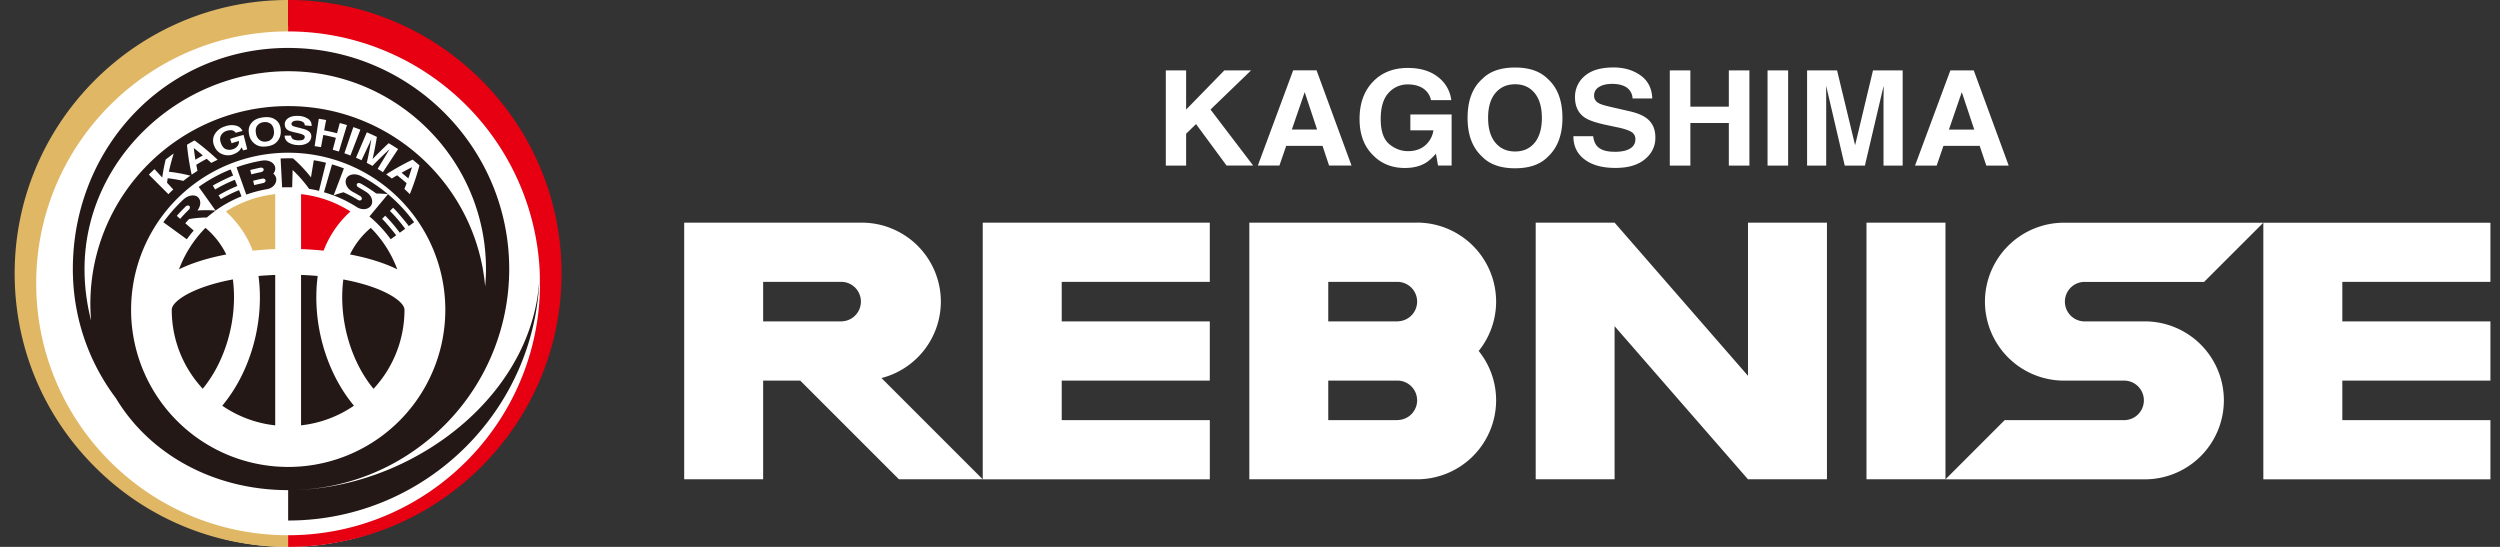<svg width="96" height="21" fill="none" xmlns="http://www.w3.org/2000/svg"><rect width="100%" height="100%" fill="#333333" stroke="none"/><g clip-path="url(#a)"><path d="M37.737 18.407h8.72v-2.275H40.77v-1.518h5.686v-2.273H40.77v-1.518h5.686V8.55h-8.719v9.857zm-1.608-6.824a3.037 3.037 0 00-3.033-3.033h-6.823v9.855h3.032v-3.79h1.424l3.791 3.79h3.217l-3.888-3.888a3.035 3.035 0 002.28-2.934zm-3.79.758h-3.034v-1.518h3.034a.759.759 0 010 1.516v.002zM54.418 8.55h-6.444v9.855h6.444a3.037 3.037 0 003.033-3.033 3.01 3.01 0 00-.67-1.895 3.02 3.02 0 00.67-1.896 3.038 3.038 0 00-3.033-3.033v.002zm-.758 7.582h-2.655v-1.518h2.655a.76.76 0 01.758.758.76.76 0 01-.758.758v.002zm0-3.791h-2.655v-1.518h2.655a.76.76 0 01.758.758.76.76 0 01-.758.758v.002zM71.673 8.55v9.855h3.033V8.55h-3.033zm4.549 3.033a3.037 3.037 0 003.033 3.033h2.35a.759.759 0 010 1.516h-4.624l-2.275 2.275h7.658a3.037 3.037 0 003.033-3.033 3.036 3.036 0 00-3.033-3.033h-2.352a.759.759 0 010-1.516h4.625l2.275-2.273h-7.657a3.037 3.037 0 00-3.033 3.033v-.002zm-9.098 2.85L62.001 8.55h-3.03v9.855H62v-5.88l5.123 5.88h3.032V8.55h-3.032v5.882zm28.508-3.608V8.552h-8.72v9.855h8.72v-2.275h-5.687v-1.518h5.687v-2.273h-5.687v-1.518h5.687v.002zm-49.15-6.617l1.559-1.505h-1.026l-1.468 1.505V2.703h-.78v3.655h.78V5.135l.381-.37L47.1 6.357h1.021l-1.637-2.15zm2.91 1.392h1.393l.251.756h.862l-1.342-3.655h-.898l-1.356 3.655h.828l.26-.756h.002zm.708-2.062l.477 1.437h-.97l.493-1.437zm3.85 2.912c.308 0 .566-.062.776-.184.124-.07.26-.19.414-.364l.08.454h.522v-1.96h-1.584v.609h.885a.932.932 0 01-.317.579c-.171.147-.39.22-.657.22s-.516-.093-.73-.278c-.215-.188-.32-.504-.32-.952 0-.45.098-.78.296-1a.967.967 0 01.758-.332c.16 0 .305.026.436.08a.72.72 0 01.442.524h.779a1.308 1.308 0 00-.504-.883c-.293-.235-.682-.354-1.166-.354-.558 0-1.007.179-1.344.536-.34.356-.509.83-.509 1.422 0 .591.17 1.044.505 1.38.322.337.735.504 1.24.504l-.001-.001zm6.047-1.924c0-.67-.192-1.171-.574-1.507-.288-.284-.703-.426-1.245-.426-.542 0-.96.142-1.245.426-.386.336-.578.837-.578 1.507 0 .67.193 1.159.578 1.508.286.285.703.428 1.245.428.542 0 .96-.143 1.245-.428.384-.348.575-.851.575-1.508zm-1.067.956c-.185.224-.436.335-.75.335-.315 0-.567-.111-.755-.335-.188-.225-.282-.543-.282-.956 0-.413.093-.731.282-.954.188-.224.439-.336.755-.336s.565.112.75.338c.184.224.278.542.278.954 0 .411-.094.731-.278.955v-.001zm3.53.288a1.528 1.528 0 01-.465.058c-.32 0-.544-.074-.674-.225-.073-.083-.12-.206-.145-.374h-.758c0 .38.143.678.43.894.287.217.68.325 1.18.325.5 0 .868-.111 1.135-.332.269-.221.403-.498.403-.832 0-.334-.113-.574-.341-.747-.147-.112-.366-.2-.657-.267l-.666-.152c-.256-.058-.424-.108-.504-.152-.123-.065-.185-.163-.185-.293a.37.37 0 01.189-.332c.125-.08.295-.12.503-.12.19 0 .348.03.475.091a.53.53 0 01.31.47h.757c-.014-.387-.164-.683-.45-.887-.286-.203-.632-.305-1.037-.305-.486 0-.853.108-1.104.325a1.04 1.04 0 00-.376.816c0 .359.129.622.385.791.152.101.43.195.835.281l.412.087c.242.05.417.108.525.171a.311.311 0 01.162.281c0 .207-.113.348-.339.424v.004zm2.45-1.046h1.477v1.634h.79V2.703h-.79v1.394H64.91V2.703h-.79v3.655h.79V4.724zm3.754-2.021h-.79v3.655h.79V2.703zm3.665.885l-.002.298v2.472h.735V2.703h-1.139l-.687 2.874-.693-2.874h-1.151v3.655h.734V3.886l-.001-.298-.002-.297.715 3.067h.774l.72-3.067v.297h-.003zm2.298 2.014h1.394l.253.756h.86l-1.342-3.655h-.898l-1.356 3.655h.83l.26-.756zm.707-2.062l.477 1.436h-.972l.493-1.436h.002z" fill="#fff"/><circle cx="11.063" cy="11" r="10" fill="#fff"/><path d="M9.703 9.626c.284-.029.574-.05.865-.06V7.455c-.69.076-1.333.31-1.893.666.42.39.8.883 1.028 1.503v.002zm1.362-8.42V0C5.275 0 .563 4.711.563 10.5c0 2.805 1.092 5.44 3.075 7.424A10.429 10.429 0 0011.063 21v-.447c-5.342 0-9.673-4.331-9.673-9.673s4.331-9.673 9.673-9.673h.002z" fill="#E0B764"/><path d="M13.455 8.12a4.437 4.437 0 00-1.894-.665v2.11c.292.011.581.03.866.06a3.869 3.869 0 011.028-1.503v-.001zM11.063 0v1.207a9.673 9.673 0 019.673 9.673c0 5.342-4.331 9.673-9.673 9.673V21c5.789 0 10.5-4.71 10.5-10.5S16.853 0 11.063 0z" fill="#E60012"/><path d="M8.535 15.579a4.43 4.43 0 002.033.755v-5.776c-.222.009-.436.021-.641.04.235 1.787-.318 3.696-1.392 4.98zM7.89 8.75a4.49 4.49 0 00-1.016 1.592c.506-.25 1.13-.44 1.815-.57A3.097 3.097 0 007.89 8.75zm4.31 1.848c-.204-.02-.416-.032-.64-.04v5.775a4.436 4.436 0 002.032-.755c-1.074-1.285-1.625-3.194-1.392-4.98zm.984.132c-.192 1.496.272 3.129 1.16 4.2a4.454 4.454 0 001.188-3.034c0-.328-.814-.88-2.348-1.164v-.002zm-4.241 0c-1.532.285-2.348.836-2.348 1.164 0 1.171.45 2.237 1.19 3.033.886-1.07 1.35-2.702 1.158-4.199v.002zm5.296-1.98a3.08 3.08 0 00-.799 1.021c.686.13 1.31.323 1.815.57a4.454 4.454 0 00-1.016-1.591zm-2.777 10.06a8.431 8.431 0 004.92-1.867h.001a8.478 8.478 0 003.171-6.612c0-4.681-3.808-8.49-8.49-8.49-4.68 0-8.267 3.809-8.267 8.49 0 1.814.582 3.536 1.654 4.96 1.305 2.173 3.78 3.53 6.614 3.53v1.167c5.324 0 9.657-4.333 9.657-9.657 0 4.633-4.625 8.281-9.26 8.48zm-7.963-6.5a7.848 7.848 0 01-.253-1.979c0-4.188 3.632-7.596 7.82-7.596 4.189 0 7.596 3.408 7.596 7.596 0 .226-.012.449-.032.67-.34-3.876-3.601-6.927-7.564-6.927-4.188 0-7.596 3.408-7.596 7.596 0 .216.011.43.03.638l-.001.002zm1.535-.414a6.032 6.032 0 1112.066.003 6.032 6.032 0 01-12.066-.003z" fill="#231815"/><path d="M8.277 8.085c.313-.224.649-.406.997-.546l-.096-.238a5.629 5.629 0 00-.697.344c-.03-.05-.059-.099-.089-.146.233-.138.474-.257.72-.357-.03-.08-.063-.16-.094-.239-.26.105-.513.228-.757.373a4.035 4.035 0 00-.088-.147c.111-.084.776-.397.78-.385l-.096-.238c-.43.171-.841.396-1.226.671l.646.908zm-.644-.479c-.113-.15-.385-.136-.592.057-.277.258-.535.55-.769.87l.901.655a4.92 4.92 0 01.265-.334l-.323-.281c.048-.055.095-.108.143-.16.233-.04.461-.06.684-.061.11-.094.222-.182.337-.265a4.37 4.37 0 00-.698-.004c.117-.155.149-.348.052-.475v-.002zm-.387.451a5.67 5.67 0 00-.327.346c-.042-.037-.087-.074-.129-.113.072-.09.334-.36.337-.357.048-.047.115-.054.147-.02.032.034.02.098-.026.144h-.002zm2.819-1.89a5.903 5.903 0 00-.982.256l.374 1.05c.262-.093.529-.163.799-.21.208-.035.367-.202.353-.39a.29.29 0 00-.115-.203.3.3 0 00.075-.222c-.014-.188-.242-.325-.504-.28v-.001zm.046.862s-.233.048-.348.08l-.044-.167a5.3 5.3 0 01.36-.083c.057-.01.11.02.119.066.007.046-.03.091-.085.102l-.002.002zm-.081-.42a5.57 5.57 0 00-.378.086l-.044-.166a6.69 6.69 0 01.39-.09c.062-.013.118.018.127.063.007.046-.035.094-.093.105l-.002.001zm2.72-.296l-.31 1.07c.125.035.248.077.37.123.133-.346.265-.694.396-1.04a5.996 5.996 0 00-.456-.153z" fill="#231815"/><path d="M13.294 6.87c-.072.175.046.389.253.498.099.052.196.108.291.166.051.032.07.09.046.13-.025.038-.087.045-.134.015a5.021 5.021 0 00-.562-.296 4.278 4.278 0 00-.378.121c.307.117.606.265.889.447.183.117.418.108.537-.04.116-.149.047-.4-.168-.536a5.206 5.206 0 00-.302-.18c-.055-.03-.082-.088-.06-.129.02-.042.086-.05.143-.02.206.116.408.245.602.386.147 0 .295.009.445.023a5.889 5.889 0 00-1.031-.693c-.24-.125-.5-.067-.573.108h.002zm-1.351-.058a5.368 5.368 0 00-.692-.732 7.09 7.09 0 00-.476.006l.059 1.11c.058-.003.116-.005.173-.005h.213l.017-.664c.242.228.452.472.633.725.127.02.254.045.38.077l.268-1.08a6.093 6.093 0 00-.468-.096c-.036.219-.073.436-.108.655v.004zm3.752 1.872c.069-.051.138-.1.208-.15a5.98 5.98 0 00-1.005-1.077l-.711.855c.298.25.574.542.816.876.069-.05.137-.101.208-.15.009-.011-.441-.557-.54-.633l.12-.122c.2.198.386.417.56.654.068-.051.137-.1.208-.15a5.52 5.52 0 00-.586-.686l.12-.122c.111.085.614.695.604.707l-.002-.002z" fill="#231815"/><path d="M6.486 6.59c.05-.23.111-.464.185-.697a9.56 9.56 0 00-.31.235 7.27 7.27 0 00-.131.689l-.297-.322a6.096 6.096 0 00-.217.21l.75.751c.062-.061.124-.121.188-.18l-.24-.261.026-.17c.207.023.408.057.602.1.089-.07.177-.137.267-.2a6.137 6.137 0 00-.825-.15l.002-.004zm1.051-.262c.13-.082.265-.158.401-.23l.175.157c.081-.042.162-.081.245-.12a9.548 9.548 0 00-.888-.742 6.774 6.774 0 00-.29.166 9.4 9.4 0 00.18 1.148l.223-.148-.046-.231zm-.095-.642c.118.092.235.188.348.283a5.726 5.726 0 00-.287.164 9.366 9.366 0 01-.061-.447zm1.524.234a.565.565 0 00.216-.126.61.61 0 00.095-.138l.06.12.157-.042-.14-.553a6.663 6.663 0 00-.517.152c.02.056.037.113.057.168.093-.032.187-.06.28-.087a.27.27 0 01-.05.19.349.349 0 01-.183.126.393.393 0 01-.25.004c-.085-.027-.152-.099-.2-.22-.048-.12-.051-.222-.009-.307a.366.366 0 01.22-.181.504.504 0 01.156-.027.219.219 0 01.193.1c.086-.024.175-.049.261-.07a.356.356 0 00-.238-.201.71.71 0 00-.435.026.67.67 0 00-.403.318.494.494 0 000 .45.533.533 0 00.313.304.58.58 0 00.42-.003l-.003-.004zm1.816-.91c-.009-.194-.081-.337-.224-.426-.108-.076-.263-.102-.46-.077-.195.026-.339.093-.423.194-.117.122-.15.28-.108.47a.559.559 0 00.274.39c.104.064.238.081.404.06.166-.021.29-.074.375-.162a.558.558 0 00.16-.449h.002zm-.332.302a.32.32 0 01-.228.124.338.338 0 01-.254-.06.396.396 0 01-.14-.258c-.02-.119-.007-.216.048-.29a.344.344 0 01.25-.136.345.345 0 01.273.067c.07.058.11.149.12.269a.4.4 0 01-.067.284h-.002zm1.132.068a.618.618 0 01-.148.01c-.1-.006-.171-.029-.214-.073a.196.196 0 01-.044-.11c-.083 0-.164 0-.247.002a.308.308 0 00.141.258.69.69 0 00.366.103.628.628 0 00.36-.07.302.302 0 00.155-.225.235.235 0 00-.086-.228.59.59 0 00-.214-.097 7.32 7.32 0 00-.224-.059 1.216 1.216 0 01-.171-.049c-.043-.02-.064-.048-.062-.087 0-.04.023-.072.067-.095a.375.375 0 01.178-.028.435.435 0 01.166.037c.066.032.097.08.097.145.087.007.175.016.262.026a.29.29 0 00-.13-.274.682.682 0 00-.368-.114c-.177-.01-.311.023-.401.086-.09.064-.133.143-.13.239a.25.25 0 00.135.228c.051.028.145.056.28.086l.135.032c.08.02.136.04.17.062.033.02.05.05.046.085-.006.06-.045.097-.119.113V5.38zm.834-.197c.162.03.323.067.482.11l-.122.459c.08.02.16.044.239.067.102-.34.206-.677.309-1.016a4.95 4.95 0 00-.277-.078l-.105.392a6.888 6.888 0 00-.494-.11c.024-.133.05-.266.076-.398a7.28 7.28 0 00-.283-.048l-.159 1.05c.081.012.162.026.244.04l.088-.466.002-.002zm1.424-.203a7.101 7.101 0 00-.272-.1l-.344 1.006c.077.026.155.055.233.085l.381-.991h.002zm1.081.816l-.046.074c-.123.205-.249.41-.373.615.068.04.135.083.202.127l.583-.888a7.652 7.652 0 00-.362-.225 14.5 14.5 0 00-.619.611c.064-.28.12-.565.166-.853a8.339 8.339 0 00-.385-.176c-.14.325-.277.651-.417.976.071.03.143.062.212.096l.306-.65a1.06 1.06 0 00.035-.08l.036-.077a14.14 14.14 0 01-.174.908c.073.037.145.075.218.116.212-.222.433-.438.662-.646a2.97 2.97 0 01-.046.072h.002zm.329.936c.123.097.245.198.363.304a5.55 5.55 0 01-.084.22c.07.064.14.132.208.2.145-.356.269-.726.371-1.105a10.023 10.023 0 00-.263-.221c-.355.17-.694.36-1.016.567.074.051.147.104.217.157a9.05 9.05 0 01.202-.122h.002zm.57-.31c-.044.144-.09.287-.14.429a9.892 9.892 0 00-.26-.218c.132-.074.266-.145.4-.212z" fill="#fff"/></g><defs><clipPath id="a"><path fill="#fff" transform="translate(.563)" d="M0 0h95.065v21H0z"/></clipPath></defs></svg>